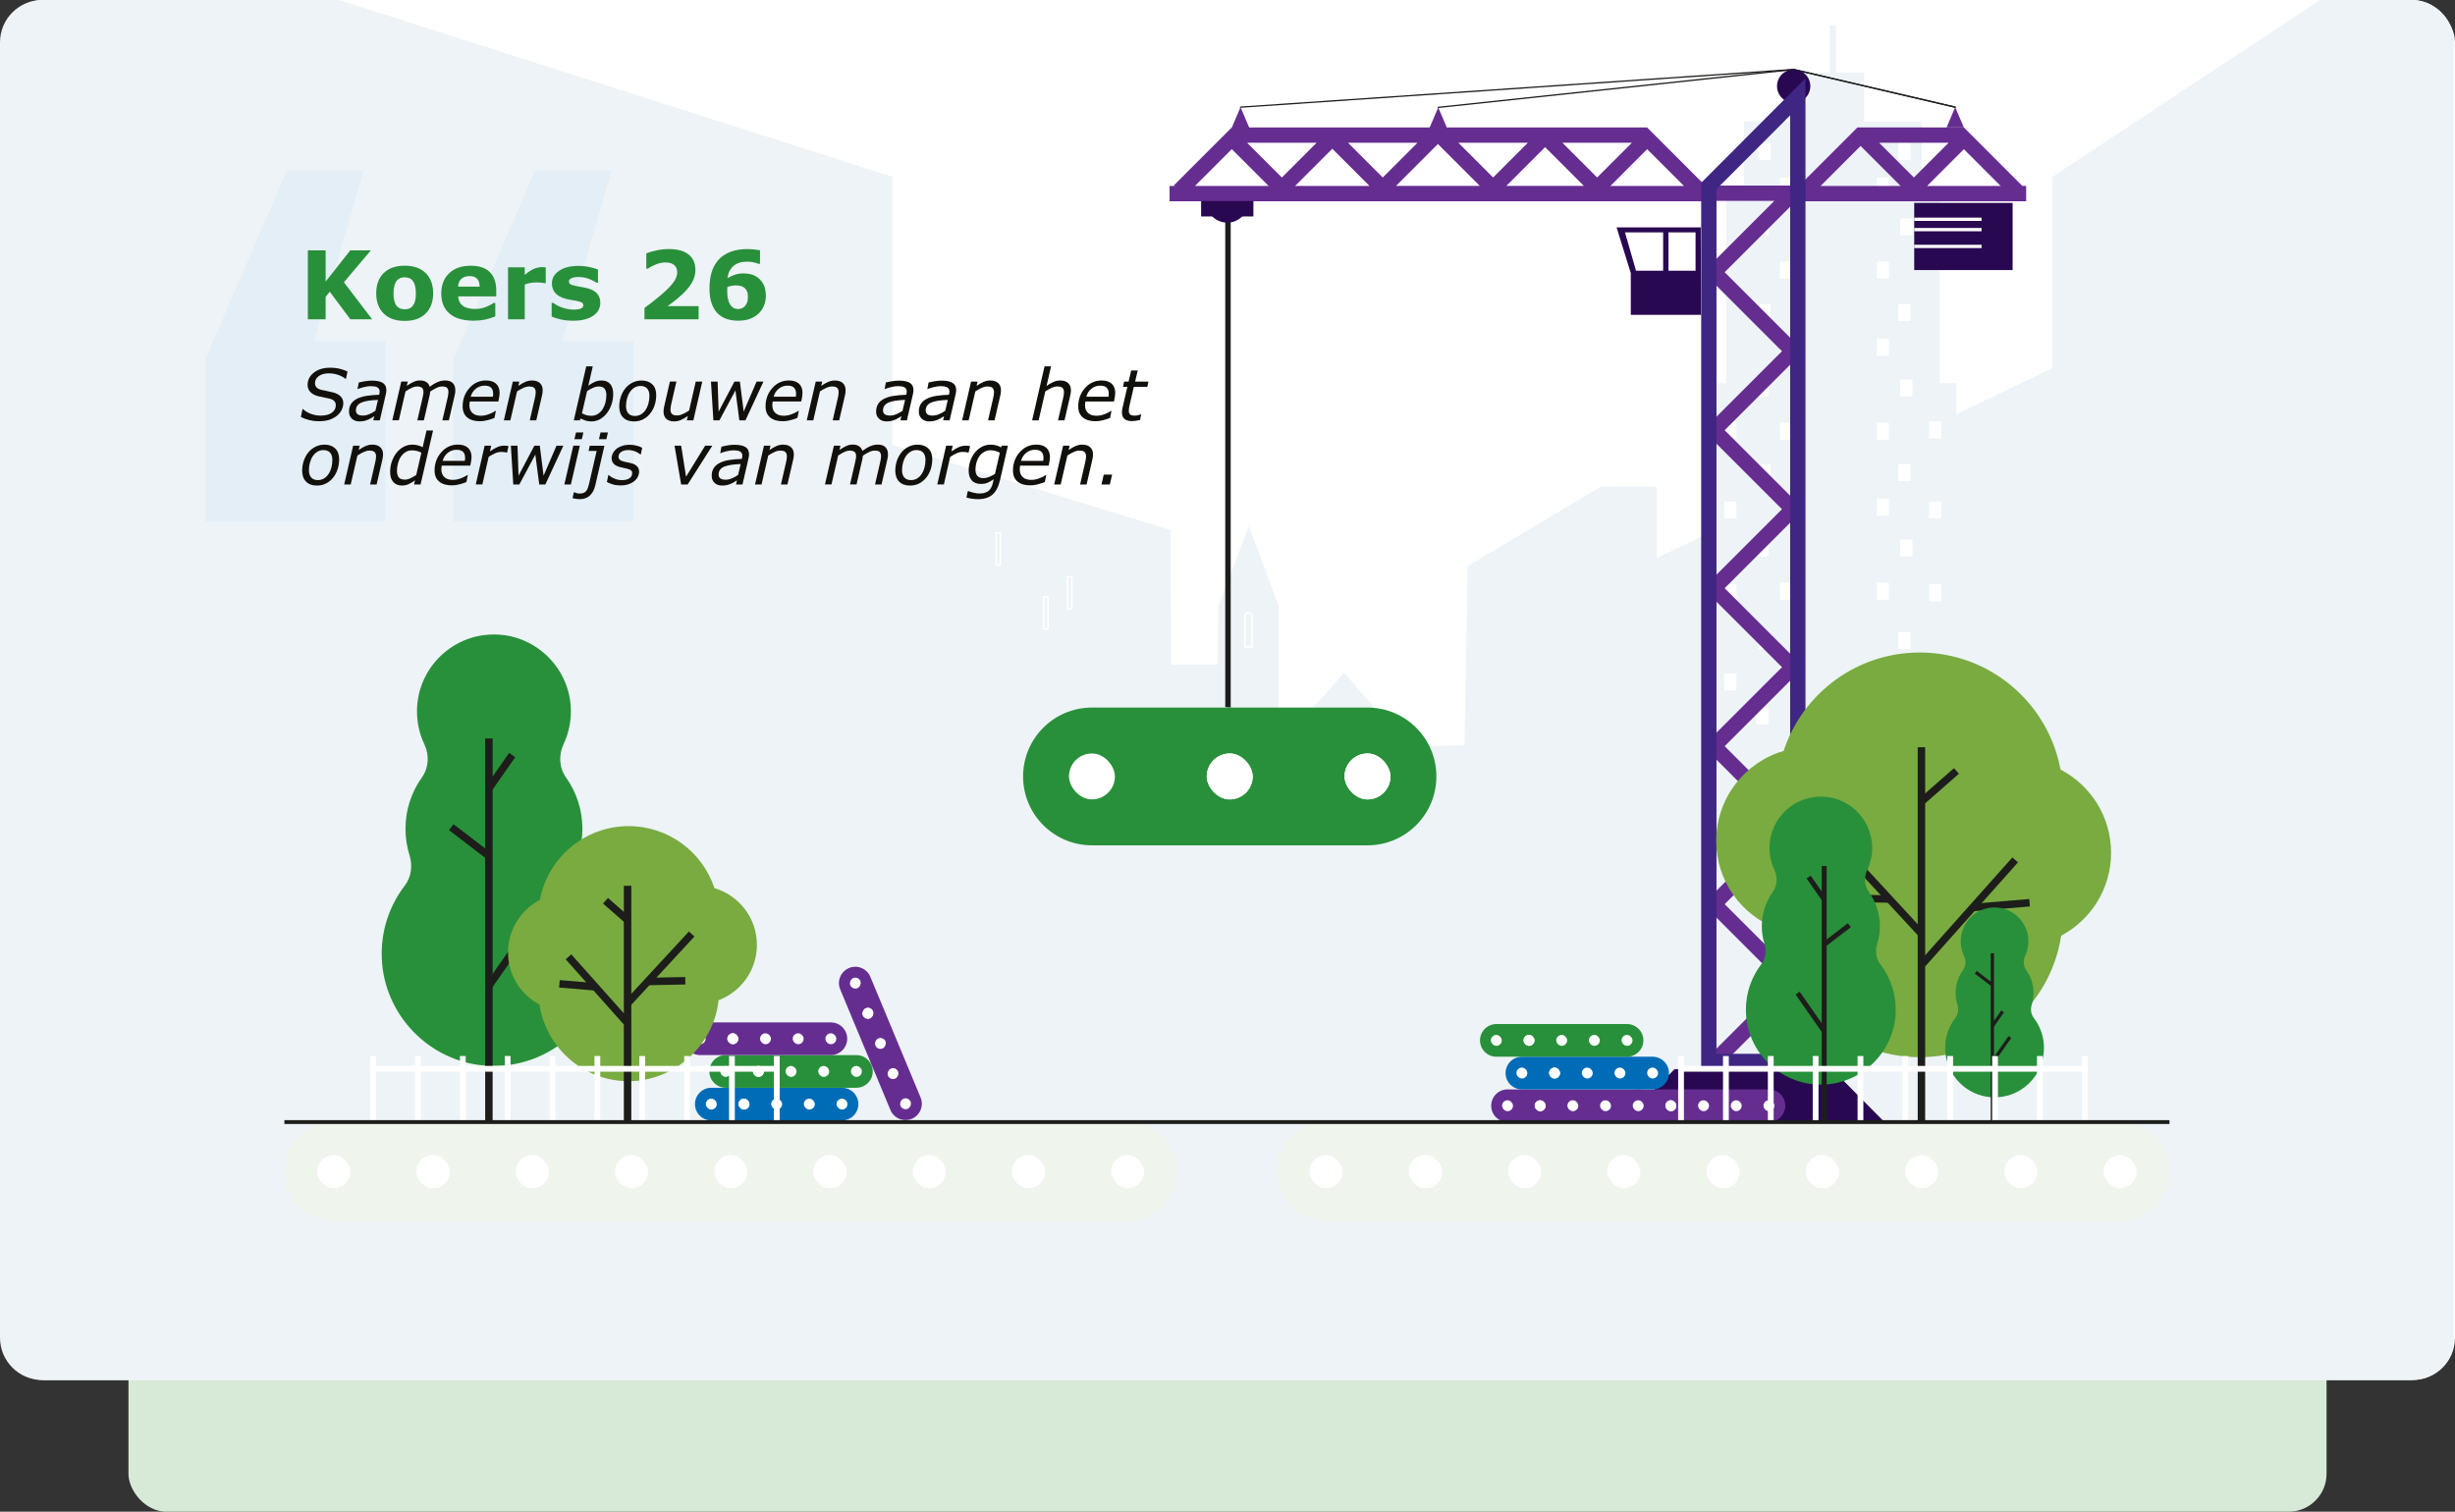 <svg xmlns="http://www.w3.org/2000/svg" viewBox="0 0 1160 714.42"><rect x="0" y="0" width="1160" height="714.42" fill="#333333" stroke="none"/><defs><style>.cls-1,.cls-2,.cls-3,.cls-4{mix-blend-mode:multiply;}.cls-1,.cls-2,.cls-3,.cls-4,.cls-5,.cls-6,.cls-7,.cls-8,.cls-9,.cls-10,.cls-11,.cls-12,.cls-13,.cls-14,.cls-15{stroke-width:0px;}.cls-1,.cls-12{fill:#662d91;}.cls-2{fill:#006cb7;}.cls-3{fill:#eff5ed;}.cls-4,.cls-6{fill:#28903a;}.cls-16{stroke-width:1.83px;}.cls-16,.cls-17,.cls-18,.cls-19,.cls-20,.cls-21{fill:none;stroke-miterlimit:10;}.cls-16,.cls-18,.cls-19,.cls-20{stroke:#1d1d1b;}.cls-17{stroke-width:.75px;}.cls-17,.cls-21{stroke:#fff;}.cls-22{isolation:isolate;}.cls-18{stroke-width:3.52px;}.cls-19{stroke-width:2.35px;}.cls-20{stroke-width:1.55px;}.cls-5{fill:#79ab40;}.cls-7{fill:#290852;}.cls-8{fill:#3f2683;}.cls-9{fill:#1d1d1b;}.cls-10{fill:#12100b;}.cls-11{fill:#d7e9d7;}.cls-13{fill:#fff;}.cls-14{fill:#e3eef6;}.cls-15{fill:#edf3f7;}.cls-21{stroke-width:2.73px;}</style></defs><g class="cls-22"><g id="Layer_2"><g id="Case_study"><rect class="cls-11" x="60.7" y="130.2" width="1038.61" height="584.22" rx="17.91" ry="17.91"></rect><rect class="cls-13" x=".55" width="1159.45" height="652.19" rx="20" ry="20"></rect><path class="cls-15" d="m20,0h140.2l261.4,83.54v126.74l131.4,40.15.38,63.62h21.96l.38-27.64,14.39-37.87,14.01,37.87v66.27l31.05-34.84,29.54,34.84,27.27-.38,1.51-84.82,62.86-37.49h26.51v33.7l186.92-89.71v-90.43L1096.19,0h43.27c11.05,0,20,8.95,20,20v612.19c0,11.05-8.95,20-20,20H20c-11.05,0-20-8.95-20-20V20C0,8.95,8.95,0,20,0Z"></path><path class="cls-17" d="m589.93,289.55h0c.94,0,1.7.76,1.7,1.7v14.45h-3.41v-14.45c0-.94.76-1.7,1.7-1.7Z"></path><rect class="cls-17" x="504.41" y="272.51" width="2.02" height="15.15"></rect><rect class="cls-17" x="493.17" y="282.1" width="2.02" height="15.15"></rect><rect class="cls-17" x="470.71" y="251.81" width="2.02" height="15.15"></rect><polygon class="cls-15" points="924.33 386.11 924.33 181.13 916.51 181.13 916.51 94.79 908.08 94.79 908.08 57.41 880.86 57.41 880.86 34.29 867.51 34.29 867.51 12 864.59 12 864.59 34.29 851.24 34.29 851.24 57.41 824.01 57.41 824.01 94.79 815.59 94.79 815.59 181.13 807.76 181.13 807.76 352.05 734.56 352.05 734.56 459.57 807.76 459.57 815.59 459.57 824.01 459.57 851.24 459.57 880.86 459.57 908.08 459.57 916.51 459.57 920.86 459.57 924.33 459.57 970.87 459.57 970.87 386.11 924.33 386.11"></polygon><rect class="cls-13" x="830.82" y="67.55" width="5.78" height="8.05"></rect><rect class="cls-13" x="841.01" y="83.9" width="5.78" height="8.05"></rect><rect class="cls-13" x="829.9" y="103.21" width="5.78" height="8.05"></rect><rect class="cls-13" x="841.01" y="123.58" width="5.78" height="8.05"></rect><rect class="cls-13" x="830.82" y="143.69" width="5.78" height="8.05"></rect><rect class="cls-13" x="841.01" y="160.04" width="5.78" height="8.05"></rect><rect class="cls-13" x="829.9" y="179.35" width="5.78" height="8.05"></rect><rect class="cls-13" x="841.01" y="199.72" width="5.78" height="8.05"></rect><rect class="cls-13" x="830.82" y="219.29" width="5.78" height="8.05"></rect><rect class="cls-13" x="841.01" y="235.65" width="5.78" height="8.05"></rect><rect class="cls-13" x="829.9" y="254.95" width="5.78" height="8.05"></rect><rect class="cls-13" x="841.01" y="275.33" width="5.78" height="8.05"></rect><rect class="cls-13" x="830.82" y="298.65" width="5.78" height="8.05"></rect><rect class="cls-13" x="841.01" y="315.01" width="5.78" height="8.05"></rect><rect class="cls-13" x="829.9" y="334.31" width="5.78" height="8.05"></rect><rect class="cls-13" x="841.01" y="354.69" width="5.78" height="8.05"></rect><rect class="cls-13" x="814.73" y="199.19" width="5.78" height="8.05"></rect><rect class="cls-13" x="814.73" y="236.99" width="5.78" height="8.05"></rect><rect class="cls-13" x="814.73" y="276.14" width="5.78" height="8.05"></rect><rect class="cls-13" x="814.73" y="318.25" width="5.78" height="8.05"></rect><rect class="cls-13" x="896.92" y="67.55" width="5.78" height="8.05" transform="translate(1799.63 143.15) rotate(-180)"></rect><rect class="cls-13" x="886.74" y="83.9" width="5.78" height="8.05" transform="translate(1779.26 175.86) rotate(-180)"></rect><rect class="cls-13" x="897.85" y="103.21" width="5.78" height="8.05" transform="translate(1801.47 214.46) rotate(-180)"></rect><rect class="cls-13" x="886.74" y="123.58" width="5.78" height="8.05" transform="translate(1779.26 255.21) rotate(-180)"></rect><rect class="cls-13" x="896.92" y="143.69" width="5.78" height="8.05" transform="translate(1799.63 295.43) rotate(-180)"></rect><rect class="cls-13" x="886.74" y="160.04" width="5.78" height="8.05" transform="translate(1779.26 328.14) rotate(-180)"></rect><rect class="cls-13" x="897.85" y="179.35" width="5.78" height="8.05" transform="translate(1801.47 366.75) rotate(-180)"></rect><rect class="cls-13" x="886.74" y="199.72" width="5.78" height="8.05" transform="translate(1779.26 407.5) rotate(-180)"></rect><rect class="cls-13" x="896.92" y="219.29" width="5.78" height="8.05" transform="translate(1799.63 446.64) rotate(-180)"></rect><rect class="cls-13" x="886.74" y="235.65" width="5.78" height="8.05" transform="translate(1779.26 479.35) rotate(-180)"></rect><rect class="cls-13" x="897.85" y="254.95" width="5.78" height="8.05" transform="translate(1801.47 517.96) rotate(-180)"></rect><rect class="cls-13" x="886.74" y="275.33" width="5.78" height="8.05" transform="translate(1779.26 558.71) rotate(-180)"></rect><rect class="cls-13" x="896.92" y="298.65" width="5.78" height="8.05" transform="translate(1799.63 605.36) rotate(-180)"></rect><rect class="cls-13" x="886.74" y="315.01" width="5.78" height="8.05" transform="translate(1779.26 638.07) rotate(-180)"></rect><rect class="cls-13" x="897.85" y="334.31" width="5.78" height="8.05" transform="translate(1801.47 676.67) rotate(-180)"></rect><rect class="cls-13" x="886.74" y="354.69" width="5.78" height="8.05" transform="translate(1779.26 717.42) rotate(-180)"></rect><rect class="cls-13" x="911.52" y="199.19" width="5.78" height="8.05"></rect><rect class="cls-13" x="911.52" y="236.99" width="5.78" height="8.05"></rect><rect class="cls-13" x="911.52" y="276.14" width="5.78" height="8.05"></rect><rect class="cls-13" x="911.52" y="318.25" width="5.78" height="8.05"></rect><path class="cls-3" d="m345.29,530.28h46.89s93.77,0,93.77,0h46.89c12.95,0,23.45,10.5,23.45,23.45,0,12.95-10.5,23.45-23.45,23.45h-46.89s-93.77,0-93.77,0h-46.89c-12.95,0-23.45-10.5-23.45-23.45,0-12.95,10.5-23.45,23.45-23.45Z"></path><rect class="cls-13" x="525.02" y="545.91" width="15.63" height="15.63" rx="7.82" ry="7.82" transform="translate(1065.68 1107.45) rotate(-180)"></rect><rect class="cls-13" x="431.25" y="545.91" width="15.63" height="15.63" rx="7.82" ry="7.82" transform="translate(878.13 1107.45) rotate(-180)"></rect><rect class="cls-13" x="478.14" y="545.91" width="15.63" height="15.63" rx="7.82" ry="7.82" transform="translate(971.9 1107.45) rotate(180)"></rect><rect class="cls-13" x="384.36" y="545.91" width="15.63" height="15.63" rx="7.82" ry="7.82" transform="translate(784.35 1107.45) rotate(-180)"></rect><rect class="cls-13" x="384.36" y="545.91" width="15.63" height="15.63" rx="7.82" ry="7.82" transform="translate(784.35 1107.45) rotate(-180)"></rect><rect class="cls-13" x="337.47" y="545.91" width="15.63" height="15.63" rx="7.82" ry="7.82" transform="translate(690.57 1107.45) rotate(-180)"></rect><path class="cls-3" d="m157.73,530.28h46.89s93.77,0,93.77,0h46.89c12.95,0,23.45,10.5,23.45,23.45,0,12.95-10.5,23.45-23.45,23.45h-46.89s-93.77,0-93.77,0h-46.89c-12.95,0-23.45-10.5-23.45-23.45,0-12.95,10.5-23.45,23.45-23.45Z"></path><rect class="cls-13" x="337.47" y="545.91" width="15.63" height="15.63" rx="7.82" ry="7.82" transform="translate(690.57 1107.45) rotate(-180)"></rect><rect class="cls-13" x="243.69" y="545.91" width="15.63" height="15.63" rx="7.82" ry="7.82" transform="translate(503.02 1107.45) rotate(180)"></rect><rect class="cls-13" x="290.58" y="545.91" width="15.63" height="15.63" rx="7.82" ry="7.82" transform="translate(596.8 1107.45) rotate(-180)"></rect><rect class="cls-13" x="196.81" y="545.91" width="15.63" height="15.63" rx="7.82" ry="7.82" transform="translate(409.24 1107.45) rotate(180)"></rect><rect class="cls-13" x="196.81" y="545.91" width="15.63" height="15.63" rx="7.82" ry="7.82" transform="translate(409.24 1107.45) rotate(180)"></rect><rect class="cls-13" x="149.92" y="545.91" width="15.63" height="15.63" rx="7.82" ry="7.82" transform="translate(315.47 1107.45) rotate(180)"></rect><path class="cls-3" d="m814.17,530.28h46.89s93.77,0,93.77,0h46.89c12.95,0,23.45,10.5,23.45,23.45s-10.5,23.45-23.45,23.45h-46.89s-93.77,0-93.77,0h-46.89c-12.95,0-23.45-10.5-23.45-23.45,0-12.95,10.5-23.45,23.45-23.45Z"></path><rect class="cls-13" x="993.91" y="545.91" width="15.63" height="15.63" rx="7.82" ry="7.82" transform="translate(2003.45 1107.45) rotate(180)"></rect><rect class="cls-13" x="900.13" y="545.91" width="15.63" height="15.63" rx="7.82" ry="7.82" transform="translate(1815.89 1107.45) rotate(180)"></rect><rect class="cls-13" x="947.02" y="545.91" width="15.63" height="15.63" rx="7.82" ry="7.82" transform="translate(1909.67 1107.45) rotate(-180)"></rect><rect class="cls-13" x="853.24" y="545.91" width="15.63" height="15.63" rx="7.82" ry="7.82" transform="translate(1722.12 1107.45) rotate(-180)"></rect><rect class="cls-13" x="853.24" y="545.91" width="15.63" height="15.63" rx="7.82" ry="7.82" transform="translate(1722.12 1107.45) rotate(-180)"></rect><rect class="cls-13" x="806.35" y="545.91" width="15.63" height="15.63" rx="7.82" ry="7.82" transform="translate(1628.34 1107.45) rotate(180)"></rect><path class="cls-3" d="m626.62,530.28h46.89s93.77,0,93.77,0h46.89c12.95,0,23.45,10.5,23.45,23.45s-10.5,23.45-23.45,23.45h-46.89s-93.77,0-93.77,0h-46.89c-12.95,0-23.45-10.5-23.45-23.45,0-12.95,10.5-23.45,23.45-23.45Z"></path><rect class="cls-13" x="806.35" y="545.91" width="15.63" height="15.63" rx="7.82" ry="7.82" transform="translate(1628.34 1107.45) rotate(-180)"></rect><rect class="cls-13" x="712.58" y="545.91" width="15.63" height="15.63" rx="7.82" ry="7.82" transform="translate(1440.79 1107.45) rotate(180)"></rect><rect class="cls-13" x="759.47" y="545.91" width="15.63" height="15.63" rx="7.82" ry="7.82" transform="translate(1534.56 1107.45) rotate(180)"></rect><rect class="cls-13" x="665.69" y="545.91" width="15.63" height="15.63" rx="7.82" ry="7.82" transform="translate(1347.01 1107.45) rotate(180)"></rect><rect class="cls-13" x="665.69" y="545.91" width="15.63" height="15.63" rx="7.82" ry="7.82" transform="translate(1347.01 1107.45) rotate(180)"></rect><rect class="cls-13" x="618.8" y="545.91" width="15.63" height="15.63" rx="7.82" ry="7.82" transform="translate(1253.23 1107.45) rotate(-180)"></rect><path class="cls-14" d="m299.31,161.24v85.12h-85.12v-76.29l38.55-89.14h36.14l-23.29,80.31h33.73Zm-117.25,0v85.12h-85.12v-76.29l38.55-89.14h36.14l-23.29,80.31h33.73Z"></path><path class="cls-10" d="m150.9,199.09c-1.59,0-3.09-.17-4.53-.5-1.43-.33-2.84-.84-4.21-1.53l.79-3.72h.23c1.05,1,2.34,1.76,3.86,2.29,1.53.53,3,.79,4.42.79,2.33,0,4.11-.46,5.35-1.39,1.24-.92,1.86-2.1,1.86-3.53,0-.75-.22-1.38-.66-1.89-.44-.5-1.09-.87-1.94-1.12-.71-.2-1.56-.38-2.53-.57-.98-.18-1.91-.37-2.8-.58-1.72-.38-3.05-1.04-3.99-1.97-.94-.93-1.41-2.08-1.41-3.46,0-2.33.99-4.27,2.96-5.81,1.97-1.55,4.52-2.32,7.65-2.32,1.71,0,3.26.18,4.65.53,1.39.35,2.59.77,3.6,1.25l-.74,3.49h-.23c-.78-.71-1.88-1.32-3.32-1.84-1.44-.51-2.95-.77-4.54-.77-1.99,0-3.58.44-4.76,1.31-1.19.88-1.78,1.98-1.78,3.33,0,.72.21,1.36.64,1.9.43.55,1.19.96,2.28,1.23.7.16,1.63.36,2.79.6,1.16.24,2.13.46,2.92.66,1.55.43,2.73,1.06,3.53,1.9s1.21,1.9,1.21,3.18c0,1.07-.26,2.14-.79,3.2s-1.26,1.97-2.2,2.72c-1.01.81-2.18,1.44-3.53,1.9-1.35.46-2.94.69-4.78.69Z"></path><path class="cls-10" d="m176.82,196.69c-.29.17-.7.42-1.21.75-.51.32-1.02.6-1.55.83-.56.25-1.18.46-1.87.63-.69.17-1.48.25-2.38.25-1.45,0-2.64-.42-3.54-1.27-.91-.85-1.36-1.95-1.36-3.32,0-1.45.32-2.68.96-3.68s1.59-1.82,2.85-2.45c1.24-.62,2.73-1.07,4.47-1.35,1.74-.28,3.73-.45,5.96-.52.07-.31.13-.57.17-.79.05-.22.07-.46.07-.7,0-.53-.1-.95-.31-1.28-.21-.33-.5-.59-.89-.79-.38-.2-.83-.33-1.34-.4-.51-.07-1.07-.11-1.68-.11-.93,0-1.99.15-3.18.45-1.19.3-2.16.6-2.91.89h-.16l.61-3.08c.62-.16,1.54-.35,2.74-.56,1.2-.21,2.36-.31,3.46-.31,2.27,0,3.98.36,5.12,1.07s1.71,1.84,1.71,3.38c0,.29-.02.61-.07.94-.05.33-.11.65-.17.94l-2.86,12.43h-3.06l.44-1.95Zm1.79-7.71c-1.68.07-3.18.19-4.49.39s-2.39.47-3.24.83c-.89.36-1.56.85-2.02,1.47-.46.62-.69,1.39-.69,2.3,0,.79.27,1.39.8,1.8.54.42,1.37.62,2.49.62.99,0,2.01-.22,3.04-.66,1.03-.44,2-.98,2.89-1.6l1.21-5.15Z"></path><path class="cls-10" d="m215.15,184.38c0,.36-.02.74-.07,1.15-.05.4-.12.81-.22,1.23l-2.76,11.89h-3.07l2.41-10.43c.13-.58.24-1.12.32-1.61s.12-.95.12-1.38c0-.83-.21-1.47-.62-1.92-.42-.45-1.21-.67-2.38-.67-.86,0-1.78.24-2.74.72-.96.48-1.92,1.04-2.87,1.69-.02.27-.06.58-.11.93-.05.35-.11.66-.17.93l-2.7,11.73h-3.08l2.4-10.43c.14-.68.26-1.23.34-1.67.09-.43.13-.87.13-1.32,0-.99-.27-1.67-.82-2.04-.55-.37-1.29-.55-2.22-.55-.66,0-1.39.17-2.2.5-.81.33-1.89.95-3.23,1.83l-3.16,13.67h-3.08l4.23-18.32h3.08l-.47,2.03c1.15-.8,2.21-1.42,3.19-1.87s2.01-.67,3.09-.67c1.24,0,2.24.26,3.01.79.77.53,1.28,1.25,1.53,2.18,1.44-1.05,2.74-1.81,3.88-2.27s2.28-.7,3.39-.7c1.61,0,2.81.4,3.62,1.2.81.8,1.21,1.92,1.21,3.36Z"></path><path class="cls-10" d="m226.72,199.07c-2.53,0-4.52-.6-5.96-1.79-1.44-1.19-2.16-2.94-2.16-5.23,0-3.36,1.06-6.24,3.18-8.64,2.12-2.4,4.74-3.6,7.87-3.6,2.08,0,3.66.52,4.77,1.55,1.1,1.03,1.65,2.49,1.65,4.35,0,.33-.05.85-.14,1.56s-.24,1.54-.45,2.48h-13.5c-.07.32-.11.63-.14.93s-.04.59-.04.85c0,1.54.47,2.75,1.41,3.63.94.88,2.27,1.32,4,1.32,1.2,0,2.44-.23,3.71-.71,1.27-.47,2.34-1,3.21-1.59h.18l-.67,3.33c-.55.2-1.04.38-1.47.54s-.99.33-1.67.49-1.28.29-1.8.38c-.52.09-1.18.13-1.97.13Zm6.16-11.58c.05-.32.09-.58.11-.8.02-.22.03-.46.03-.72,0-1.17-.32-2.08-.96-2.74-.64-.66-1.66-.98-3.08-.98-1.55,0-2.93.48-4.13,1.44-1.2.96-2.02,2.23-2.44,3.8h10.46Z"></path><path class="cls-10" d="m256.41,184.51c0,.26-.02.62-.07,1.07-.05.45-.12.84-.2,1.18l-2.75,11.89h-3.07l2.4-10.43c.13-.58.23-1.08.3-1.52s.11-.86.11-1.29c0-.92-.23-1.61-.68-2.07s-1.27-.7-2.46-.7c-.83,0-1.75.23-2.75.69-1,.46-1.98,1.01-2.93,1.65l-3.16,13.67h-3.08l4.23-18.32h3.08l-.47,2.03c1.17-.82,2.27-1.45,3.29-1.88,1.02-.44,2.07-.66,3.16-.66,1.6,0,2.84.4,3.73,1.21.89.8,1.34,1.97,1.34,3.49Z"></path><path class="cls-10" d="m289.74,186.12c0,1.78-.28,3.48-.84,5.1-.56,1.62-1.3,3-2.23,4.15-.97,1.2-2.06,2.14-3.27,2.8s-2.53.99-3.99.99c-.97,0-1.88-.13-2.73-.39s-1.61-.6-2.27-1.02l-.41.9h-2.88l5.88-25.52h3.08l-2.1,9.12c1.02-.71,2.01-1.29,2.99-1.75.97-.45,2.06-.68,3.25-.68,1.78,0,3.15.55,4.1,1.66.95,1.1,1.42,2.65,1.42,4.64Zm-5.07,7.36c.61-.95,1.07-2,1.38-3.13.31-1.14.46-2.35.46-3.64s-.28-2.3-.85-3.01c-.57-.71-1.48-1.06-2.72-1.06-.91,0-1.85.22-2.82.67-.97.45-1.88.96-2.72,1.53l-2.42,10.48c.7.37,1.38.66,2.04.87.66.21,1.45.31,2.37.31,1.14,0,2.16-.28,3.05-.84.9-.56,1.64-1.29,2.23-2.18Z"></path><path class="cls-10" d="m310.06,186.81c0,1.64-.25,3.21-.75,4.72-.5,1.51-1.21,2.82-2.13,3.94-.95,1.16-2.05,2.06-3.3,2.71s-2.7.98-4.36.98c-2.18,0-3.87-.62-5.09-1.86-1.22-1.24-1.83-2.96-1.83-5.14,0-1.64.25-3.2.75-4.69.5-1.49,1.22-2.81,2.16-3.97.91-1.12,2.02-2.01,3.34-2.67,1.32-.67,2.76-1,4.32-1,2.11,0,3.79.6,5.04,1.8,1.25,1.2,1.87,2.93,1.87,5.18Zm-5.02,6.92c.59-.88,1.04-1.89,1.35-3.03.31-1.15.47-2.36.47-3.64,0-1.53-.37-2.69-1.1-3.48-.73-.79-1.77-1.18-3.1-1.18-1.06,0-2.01.25-2.85.76-.84.51-1.57,1.21-2.18,2.09-.59.86-1.04,1.88-1.36,3.03-.32,1.16-.48,2.36-.48,3.61,0,1.51.37,2.67,1.1,3.48.73.81,1.77,1.21,3.12,1.21,1.05,0,2-.25,2.85-.75.85-.5,1.58-1.2,2.18-2.1Z"></path><path class="cls-10" d="m331.83,180.33l-4.21,18.32h-3.08l.47-2.03c-1.17.79-2.26,1.42-3.27,1.86s-2.08.67-3.2.67c-1.57,0-2.8-.4-3.69-1.19-.88-.79-1.33-1.95-1.33-3.47,0-.37.02-.73.07-1.08s.12-.75.21-1.2l2.73-11.89h3.08l-2.4,10.43c-.1.43-.19.91-.28,1.46s-.13.98-.13,1.3c0,.94.24,1.65.71,2.12.47.47,1.28.71,2.43.71.81,0,1.73-.23,2.77-.71,1.04-.47,2-1.01,2.89-1.61l3.14-13.69h3.08Z"></path><path class="cls-10" d="m360.74,180.33l-8.51,18.32h-2.89l-1.84-14.15-7.56,14.15h-2.86l-1.15-18.32h3.15l.48,14.17,7.47-14.17h2.57l1.79,14.17,6.1-14.17h3.24Z"></path><path class="cls-10" d="m369.85,199.07c-2.53,0-4.52-.6-5.96-1.79-1.44-1.19-2.16-2.94-2.16-5.23,0-3.36,1.06-6.24,3.18-8.64,2.12-2.4,4.74-3.6,7.87-3.6,2.08,0,3.66.52,4.77,1.55,1.1,1.03,1.65,2.49,1.65,4.35,0,.33-.05.85-.14,1.56s-.24,1.54-.45,2.48h-13.5c-.07.32-.11.63-.14.93s-.04.59-.04.85c0,1.54.47,2.75,1.41,3.63.94.88,2.27,1.32,4,1.32,1.2,0,2.44-.23,3.71-.71,1.27-.47,2.34-1,3.21-1.59h.18l-.67,3.33c-.55.2-1.04.38-1.47.54s-.99.33-1.67.49-1.28.29-1.8.38c-.52.09-1.18.13-1.97.13Zm6.16-11.58c.05-.32.09-.58.11-.8.02-.22.03-.46.03-.72,0-1.17-.32-2.08-.96-2.74-.64-.66-1.66-.98-3.08-.98-1.55,0-2.93.48-4.13,1.44-1.2.96-2.02,2.23-2.44,3.8h10.46Z"></path><path class="cls-10" d="m399.54,184.51c0,.26-.02.62-.07,1.07-.05.45-.12.84-.2,1.18l-2.75,11.89h-3.07l2.4-10.43c.13-.58.23-1.08.3-1.52s.11-.86.11-1.29c0-.92-.23-1.61-.68-2.07s-1.27-.7-2.46-.7c-.83,0-1.75.23-2.75.69-1,.46-1.98,1.01-2.93,1.65l-3.16,13.67h-3.08l4.23-18.32h3.08l-.47,2.03c1.17-.82,2.27-1.45,3.29-1.88,1.02-.44,2.07-.66,3.16-.66,1.6,0,2.84.4,3.73,1.21.89.8,1.34,1.97,1.34,3.49Z"></path><path class="cls-10" d="m425.88,196.69c-.29.17-.7.42-1.21.75-.51.32-1.02.6-1.55.83-.56.25-1.18.46-1.87.63-.69.17-1.48.25-2.38.25-1.45,0-2.64-.42-3.54-1.27-.91-.85-1.36-1.95-1.36-3.32,0-1.45.32-2.68.96-3.68s1.59-1.82,2.85-2.45c1.24-.62,2.73-1.07,4.47-1.35,1.74-.28,3.73-.45,5.96-.52.07-.31.13-.57.17-.79.05-.22.07-.46.07-.7,0-.53-.1-.95-.31-1.28-.21-.33-.5-.59-.89-.79-.38-.2-.83-.33-1.34-.4-.51-.07-1.07-.11-1.68-.11-.93,0-1.99.15-3.18.45-1.19.3-2.16.6-2.91.89h-.16l.61-3.08c.62-.16,1.54-.35,2.74-.56,1.2-.21,2.36-.31,3.46-.31,2.27,0,3.98.36,5.12,1.07s1.71,1.84,1.71,3.38c0,.29-.02.61-.07.94-.05.33-.11.65-.17.94l-2.86,12.43h-3.06l.44-1.95Zm1.79-7.71c-1.68.07-3.18.19-4.49.39s-2.39.47-3.24.83c-.89.36-1.56.85-2.02,1.47-.46.62-.69,1.39-.69,2.3,0,.79.27,1.39.8,1.8.54.42,1.37.62,2.49.62.99,0,2.01-.22,3.04-.66,1.03-.44,2-.98,2.89-1.6l1.21-5.15Z"></path><path class="cls-10" d="m446.06,196.69c-.29.17-.7.42-1.21.75-.51.32-1.02.6-1.55.83-.56.25-1.18.46-1.87.63-.69.17-1.48.25-2.38.25-1.45,0-2.64-.42-3.54-1.27-.91-.85-1.36-1.95-1.36-3.32,0-1.45.32-2.68.96-3.68s1.59-1.82,2.85-2.45c1.24-.62,2.73-1.07,4.47-1.35,1.74-.28,3.73-.45,5.96-.52.07-.31.13-.57.17-.79.05-.22.07-.46.07-.7,0-.53-.1-.95-.31-1.28-.21-.33-.5-.59-.89-.79-.38-.2-.83-.33-1.34-.4-.51-.07-1.07-.11-1.68-.11-.93,0-1.99.15-3.18.45-1.19.3-2.16.6-2.91.89h-.16l.61-3.08c.62-.16,1.54-.35,2.74-.56,1.2-.21,2.36-.31,3.46-.31,2.27,0,3.98.36,5.12,1.07s1.71,1.84,1.71,3.38c0,.29-.02.61-.07.94-.05.33-.11.65-.17.94l-2.86,12.43h-3.06l.44-1.95Zm1.79-7.71c-1.68.07-3.18.19-4.49.39s-2.39.47-3.24.83c-.89.36-1.56.85-2.02,1.47-.46.62-.69,1.39-.69,2.3,0,.79.27,1.39.8,1.8.54.42,1.37.62,2.49.62.99,0,2.01-.22,3.04-.66,1.03-.44,2-.98,2.89-1.6l1.21-5.15Z"></path><path class="cls-10" d="m472.95,184.51c0,.26-.02.62-.07,1.07-.05.45-.12.84-.2,1.18l-2.75,11.89h-3.07l2.4-10.43c.13-.58.23-1.08.3-1.52s.11-.86.11-1.29c0-.92-.23-1.61-.68-2.07s-1.27-.7-2.46-.7c-.83,0-1.75.23-2.75.69-1,.46-1.98,1.01-2.93,1.65l-3.16,13.67h-3.08l4.23-18.32h3.08l-.47,2.03c1.17-.82,2.27-1.45,3.29-1.88,1.02-.44,2.07-.66,3.16-.66,1.6,0,2.84.4,3.73,1.21.89.8,1.34,1.97,1.34,3.49Z"></path><path class="cls-10" d="m506.02,184.51c0,.26-.02.62-.07,1.07-.05.45-.12.84-.21,1.18l-2.75,11.89h-3.07l2.4-10.43c.13-.58.23-1.08.3-1.52.07-.43.11-.86.11-1.29,0-.92-.23-1.61-.68-2.07s-1.27-.7-2.46-.7c-.83,0-1.75.23-2.75.69s-1.98,1.01-2.93,1.65l-3.15,13.67h-3.08l5.88-25.52h3.08l-2.13,9.24c1.17-.82,2.27-1.45,3.29-1.89,1.02-.44,2.08-.66,3.16-.66,1.6,0,2.84.4,3.73,1.21.89.8,1.34,1.97,1.34,3.49Z"></path><path class="cls-10" d="m517.59,199.07c-2.53,0-4.52-.6-5.96-1.79-1.44-1.19-2.16-2.94-2.16-5.23,0-3.36,1.06-6.24,3.18-8.64,2.12-2.4,4.74-3.6,7.87-3.6,2.08,0,3.66.52,4.77,1.55s1.66,2.49,1.66,4.35c0,.33-.05.85-.14,1.56s-.24,1.54-.45,2.48h-13.5c-.07.32-.11.63-.14.93s-.04.59-.04.85c0,1.54.47,2.75,1.41,3.63.94.88,2.27,1.32,4,1.32,1.2,0,2.44-.23,3.71-.71,1.27-.47,2.34-1,3.21-1.59h.18l-.67,3.33c-.55.2-1.04.38-1.47.54-.44.16-.99.33-1.67.49-.68.16-1.28.29-1.8.38-.52.09-1.18.13-1.97.13Zm6.16-11.58c.05-.32.09-.58.11-.8s.03-.46.03-.72c0-1.17-.32-2.08-.96-2.74-.64-.66-1.66-.98-3.08-.98-1.55,0-2.93.48-4.13,1.44-1.2.96-2.02,2.23-2.44,3.8h10.46Z"></path><path class="cls-10" d="m542.67,180.33l-.56,2.49h-6.37l-1.96,8.46c-.11.43-.21.92-.29,1.47-.09.55-.13.99-.13,1.32,0,.8.2,1.39.61,1.78s1.15.58,2.25.58c.45,0,.98-.08,1.6-.23s1.04-.27,1.25-.36h.16l-.57,2.64c-.61.15-1.27.28-1.96.38-.69.1-1.31.15-1.84.15-1.51,0-2.68-.33-3.5-.99-.83-.66-1.24-1.71-1.24-3.14,0-.35.03-.7.07-1.04s.12-.74.21-1.17l2.28-9.84h-2.08l.56-2.49h2.1l1.22-5.26h3.1l-1.23,5.26h6.34Z"></path><path class="cls-6" d="m175.86,150.89h-10.32l-9.73-13.03-1.95,2.41v10.62h-8.4v-32.56h8.4v14.75l11.63-14.75h9.73l-12.73,15.07,13.36,17.5Z"></path><path class="cls-6" d="m204.66,138.62c0,4.04-1.18,7.22-3.53,9.55s-5.66,3.49-9.92,3.49-7.56-1.16-9.92-3.49-3.53-5.51-3.53-9.55,1.18-7.26,3.55-9.58c2.37-2.32,5.67-3.48,9.9-3.48s7.6,1.17,9.94,3.5c2.34,2.33,3.51,5.52,3.51,9.56Zm-9.69,5.97c.51-.63.89-1.38,1.15-2.26.25-.88.38-2.1.38-3.66,0-1.44-.13-2.65-.39-3.63-.26-.98-.63-1.76-1.09-2.34-.47-.6-1.03-1.02-1.68-1.27-.66-.25-1.36-.37-2.12-.37s-1.43.1-2.02.31-1.16.61-1.69,1.22c-.48.57-.86,1.35-1.15,2.34-.28.99-.43,2.24-.43,3.74,0,1.34.12,2.5.37,3.49.25.98.61,1.77,1.09,2.37.47.57,1.02.98,1.67,1.25.65.26,1.39.39,2.22.39.71,0,1.4-.12,2.04-.36.65-.24,1.2-.64,1.65-1.21Z"></path><path class="cls-6" d="m234.49,140.07h-18.02c.12,1.92.85,3.4,2.2,4.42s3.33,1.53,5.96,1.53c1.66,0,3.27-.3,4.83-.9s2.79-1.24,3.7-1.92h.87v6.32c-1.78.71-3.46,1.23-5.03,1.55-1.57.32-3.32.48-5.23.48-4.93,0-8.7-1.11-11.33-3.32-2.62-2.22-3.94-5.37-3.94-9.47s1.24-7.26,3.73-9.63c2.49-2.37,5.89-3.55,10.22-3.55,3.99,0,7,1.01,9.01,3.03,2.01,2.02,3.02,4.92,3.02,8.71v2.75Zm-7.83-4.61c-.04-1.65-.45-2.89-1.22-3.72-.77-.83-1.98-1.25-3.61-1.25-1.52,0-2.76.39-3.74,1.18s-1.52,2.05-1.64,3.78h10.21Z"></path><path class="cls-6" d="m257.84,133.83h-.7c-.33-.12-.87-.2-1.61-.26-.74-.06-1.36-.09-1.85-.09-1.12,0-2.11.07-2.97.22-.86.15-1.78.39-2.77.74v16.45h-7.89v-24.56h7.89v3.61c1.73-1.49,3.24-2.47,4.52-2.96s2.46-.73,3.54-.73c.28,0,.59,0,.94.02.35.01.65.04.92.07v7.5Z"></path><path class="cls-6" d="m283.65,143.11c0,2.54-1.14,4.58-3.41,6.13s-5.39,2.33-9.34,2.33c-2.19,0-4.17-.2-5.95-.61-1.78-.41-3.21-.86-4.29-1.36v-6.47h.72c.39.28.85.58,1.37.91.52.33,1.25.68,2.2,1.06.82.33,1.74.62,2.78.86,1.03.24,2.14.36,3.32.36,1.54,0,2.69-.17,3.43-.51.74-.34,1.12-.85,1.12-1.52,0-.6-.22-1.03-.66-1.3s-1.27-.53-2.49-.78c-.58-.13-1.37-.27-2.37-.43s-1.91-.34-2.72-.56c-2.23-.58-3.89-1.49-4.96-2.72-1.08-1.23-1.62-2.77-1.62-4.6,0-2.36,1.12-4.33,3.36-5.89,2.24-1.57,5.3-2.35,9.17-2.35,1.84,0,3.6.19,5.28.56,1.68.37,3,.77,3.95,1.19v6.21h-.68c-1.17-.8-2.5-1.45-3.99-1.96-1.49-.5-3.01-.75-4.54-.75-1.27,0-2.34.17-3.2.52-.87.35-1.3.85-1.3,1.49,0,.58.2,1.03.59,1.33.39.31,1.32.61,2.78.92.8.16,1.67.32,2.59.47.93.15,1.85.35,2.79.58,2.07.54,3.6,1.39,4.59,2.55s1.49,2.61,1.49,4.34Z"></path><path class="cls-6" d="m330.08,150.89h-25.56v-5.38c1.95-1.41,3.91-2.92,5.87-4.5s3.53-2.96,4.71-4.11c1.76-1.71,3.02-3.19,3.76-4.46s1.12-2.52,1.12-3.76c0-1.49-.48-2.63-1.43-3.44-.96-.81-2.33-1.21-4.12-1.21-1.34,0-2.75.28-4.23.83s-2.85,1.26-4.12,2.12h-.7v-7.24c1.04-.45,2.56-.9,4.58-1.36,2.02-.45,4.04-.68,6.07-.68,4.08,0,7.19.86,9.34,2.57,2.14,1.71,3.21,4.14,3.21,7.27,0,2.06-.51,4.01-1.54,5.86-1.03,1.85-2.6,3.76-4.71,5.73-1.33,1.22-2.66,2.35-4,3.38-1.34,1.03-2.3,1.75-2.86,2.15h14.63v6.23Z"></path><path class="cls-6" d="m361.87,139.8c0,1.68-.31,3.25-.92,4.72-.61,1.47-1.47,2.71-2.58,3.72-1.18,1.08-2.55,1.9-4.1,2.47-1.55.57-3.37.85-5.46.85-1.95,0-3.74-.27-5.35-.8-1.61-.53-2.99-1.35-4.14-2.44-1.33-1.25-2.34-2.87-3.04-4.85-.7-1.98-1.05-4.35-1.05-7.11s.33-5.39.98-7.61c.66-2.22,1.73-4.18,3.21-5.88,1.43-1.63,3.28-2.9,5.57-3.8s5-1.36,8.15-1.36c1.06,0,2.23.07,3.5.22,1.27.15,2.09.26,2.47.33v6.41h-.83c-.39-.19-1.06-.41-2-.65s-2.01-.36-3.2-.36c-2.8,0-4.98.69-6.54,2.06-1.56,1.37-2.5,3.28-2.82,5.73,1.12-.67,2.31-1.21,3.55-1.63,1.25-.42,2.59-.62,4.03-.62,1.27,0,2.45.15,3.53.44,1.09.29,2.1.76,3.03,1.4,1.21.85,2.18,1.98,2.91,3.41s1.09,3.21,1.09,5.36Zm-9.95,4.92c.45-.5.81-1.08,1.08-1.76.27-.68.4-1.6.4-2.77,0-1.06-.15-1.94-.46-2.61-.31-.68-.73-1.22-1.27-1.63-.52-.41-1.14-.69-1.86-.84-.71-.15-1.45-.23-2.21-.23-.64,0-1.31.07-2.01.22s-1.34.33-1.92.55c0,.15,0,.39-.02.72-.01.33-.02.76-.02,1.27,0,1.79.18,3.27.54,4.43s.83,2.04,1.43,2.66c.41.45.89.78,1.44,1,.55.21,1.15.32,1.79.32.48,0,1.01-.11,1.6-.33.58-.22,1.08-.55,1.49-.98Z"></path><polygon class="cls-9" points="581.51 334.36 578.94 334.18 578.94 96.55 581.51 96.55 581.51 334.36"></polygon><path class="cls-6" d="m515.96,334.39h65.09s65.09,0,65.09,0c17.98,0,32.55,14.57,32.55,32.55,0,17.98-14.57,32.55-32.55,32.55h-65.09s-65.09,0-65.09,0c-17.98,0-32.55-14.57-32.55-32.55,0-17.98,14.57-32.55,32.55-32.55Z"></path><rect class="cls-13" x="635.29" y="356.09" width="21.7" height="21.7" rx="10.85" ry="10.85" transform="translate(1292.29 733.88) rotate(-180)"></rect><rect class="cls-13" x="635.29" y="356.09" width="21.7" height="21.7" rx="10.85" ry="10.85" transform="translate(1292.29 733.88) rotate(-180)"></rect><rect class="cls-13" x="570.2" y="356.09" width="21.7" height="21.7" rx="10.85" ry="10.85" transform="translate(1162.1 733.88) rotate(-180)"></rect><rect class="cls-13" x="570.2" y="356.09" width="21.7" height="21.7" rx="10.85" ry="10.85" transform="translate(1162.1 733.88) rotate(-180)"></rect><rect class="cls-13" x="505.11" y="356.09" width="21.7" height="21.7" rx="10.85" ry="10.85" transform="translate(1031.91 733.88) rotate(-180)"></rect><polygon class="cls-7" points="865.66 505.28 791.24 505.28 766.48 530.28 890.42 530.28 865.66 505.28"></polygon><path class="cls-12" d="m805.9,87.87l-27.65-27.65h-94.64l-4.03-9.46-4.04,9.46h-85.31l-4.08-9.58-4.08,9.58h-.04l-27.29,27.29.36.36h-2.47v7.25h255.1v-7.25h-1.81Zm-176.38-17.57l17.57,17.57h-35.14l17.57-17.57Zm-23.83,13.58l-16.42-16.42h32.84l-16.42,16.42Zm31.24-16.42h32.85l-16.42,16.42-16.42-16.42Zm42.49.6l19.8,19.8h-39.6l19.8-19.8Zm9.65-.6h32.85l-16.42,16.42-16.42-16.42Zm41,2.09l18.31,18.31h-36.63l18.31-18.31Zm8.16-2.09h32.85l-16.42,16.42-16.42-16.42Zm40.06,3.04l17.37,17.37h-34.73l17.37-17.37Zm-196.26-.03l17.4,17.4h-34.8l17.4-17.4Z"></path><path class="cls-9" d="m679.57,51.05c-.15,0-.28-.11-.3-.27-.02-.17.1-.31.27-.33l168-17.92h.05s76.33,17.82,76.33,17.82c.16.04.26.2.23.36-.04.16-.2.26-.36.23l-76.28-17.8-167.89,17.91s-.02,0-.03,0Z"></path><path class="cls-9" d="m923.84,50.95s-.05,0-.07,0l-76.28-17.8-261.33,17.8c-.16.01-.31-.11-.32-.28-.01-.17.11-.31.28-.32l261.42-17.81,76.37,17.82c.16.04.26.2.23.36-.03.14-.16.23-.29.23Z"></path><circle class="cls-7" cx="847.52" cy="40.71" r="7.87"></circle><path class="cls-7" d="m803.73,148.79l-.12-41.34h-39.78l6.73,21.63v19.71h33.17Zm-15.36-38.97h12.79v18.12h-12.79v-18.12Zm-20.55,0h18.02v18.12h-12.82l-5.2-18.12Z"></path><rect class="cls-7" x="567.53" y="95" width="24.71" height="7.29"></rect><path class="cls-7" d="m589.81,95.29c0,5.48-4.44,9.93-9.93,9.93s-9.93-4.44-9.93-9.93"></path><path class="cls-12" d="m955.57,87.87l-27.65-27.65h-50.27l-28.71,28.71,2.56,2.56v3.62h105.88v-7.25h-1.81Zm-57.52,0h-37.81l18.9-18.9,18.9,18.9Zm-10.16-20.4h32.84l-16.42,16.42-16.42-16.42Zm40.06,3.04l17.37,17.37h-34.74l17.37-17.37Z"></path><polygon class="cls-12" points="919.75 60.24 923.84 50.64 927.93 60.24 919.75 60.24"></polygon><rect class="cls-7" x="904.48" y="95.89" width="46.5" height="31.74"></rect><rect class="cls-13" x="904.48" y="102.85" width="31.83" height="1.55"></rect><rect class="cls-13" x="904.48" y="107.74" width="31.83" height="1.55"></rect><rect class="cls-13" x="904.48" y="115.68" width="31.83" height="1.55"></rect><polygon class="cls-12" points="812.35 504.52 807.22 499.4 841.99 464.63 807.22 429.86 807.22 424.74 841.99 389.97 807.22 355.2 807.22 350.08 841.99 315.31 807.22 280.54 807.22 275.41 841.99 240.65 807.22 205.88 807.22 200.75 841.99 165.98 807.22 131.22 807.22 126.09 838.37 94.95 809.78 94.95 809.78 87.7 847.12 87.7 849.68 93.88 814.91 128.65 849.68 163.42 849.68 168.55 814.91 203.32 849.68 238.08 849.68 243.21 814.91 277.98 849.68 312.75 849.68 317.87 814.91 352.64 849.68 387.41 849.68 392.53 814.91 427.3 849.68 462.07 849.68 467.19 812.35 504.52"></polygon><path class="cls-8" d="m845.85,54.52v443.51h-34.8V89.39l34.8-34.87m7.25-17.52l-49.29,49.39v418.89h49.29V37.01h0Z"></path><path class="cls-1" d="m712.31,530.28h61.76c4.26,0,7.72-3.46,7.72-7.72s-3.46-7.72-7.72-7.72h-61.76c-4.26,0-7.72,3.46-7.72,7.72s3.46,7.72,7.72,7.72Z"></path><rect class="cls-13" x="771.49" y="519.99" width="5.15" height="5.15" rx="2.57" ry="2.57" transform="translate(1548.13 1045.12) rotate(-180)"></rect><rect class="cls-13" x="740.61" y="519.99" width="5.15" height="5.15" rx="2.57" ry="2.57" transform="translate(1486.37 1045.12) rotate(180)"></rect><rect class="cls-13" x="756.05" y="519.99" width="5.15" height="5.15" rx="2.57" ry="2.57" transform="translate(1517.25 1045.12) rotate(180)"></rect><rect class="cls-13" x="725.17" y="519.99" width="5.15" height="5.15" rx="2.57" ry="2.57" transform="translate(1455.49 1045.12) rotate(-180)"></rect><rect class="cls-13" x="725.17" y="519.99" width="5.15" height="5.15" rx="2.57" ry="2.57" transform="translate(1455.49 1045.12) rotate(-180)"></rect><rect class="cls-13" x="709.73" y="519.99" width="5.15" height="5.15" rx="2.57" ry="2.57" transform="translate(1424.62 1045.12) rotate(-180)"></rect><path class="cls-1" d="m774.07,530.28h61.76c4.26,0,7.72-3.46,7.72-7.72s-3.46-7.72-7.72-7.72h-61.76c-4.26,0-7.72,3.46-7.72,7.72s3.46,7.72,7.72,7.72Z"></path><rect class="cls-13" x="833.25" y="519.99" width="5.15" height="5.15" rx="2.57" ry="2.57" transform="translate(1671.65 1045.12) rotate(-180)"></rect><rect class="cls-13" x="802.37" y="519.99" width="5.15" height="5.15" rx="2.57" ry="2.57" transform="translate(1609.89 1045.12) rotate(180)"></rect><rect class="cls-13" x="817.81" y="519.99" width="5.15" height="5.15" rx="2.57" ry="2.57" transform="translate(1640.77 1045.12) rotate(-180)"></rect><rect class="cls-13" x="786.93" y="519.99" width="5.15" height="5.15" rx="2.57" ry="2.57" transform="translate(1579.01 1045.12) rotate(-180)"></rect><rect class="cls-13" x="786.93" y="519.99" width="5.15" height="5.15" rx="2.57" ry="2.57" transform="translate(1579.01 1045.12) rotate(-180)"></rect><rect class="cls-13" x="771.49" y="519.99" width="5.15" height="5.15" rx="2.57" ry="2.57" transform="translate(1548.13 1045.12) rotate(-180)"></rect><path class="cls-2" d="m719.11,514.84h61.76c4.26,0,7.72-3.46,7.72-7.72s-3.46-7.72-7.72-7.72h-61.76c-4.26,0-7.72,3.46-7.72,7.72s3.46,7.72,7.72,7.72Z"></path><rect class="cls-13" x="778.29" y="504.55" width="5.15" height="5.15" rx="2.57" ry="2.57" transform="translate(1561.73 1014.24) rotate(-180)"></rect><rect class="cls-13" x="747.41" y="504.55" width="5.15" height="5.15" rx="2.57" ry="2.57" transform="translate(1499.98 1014.24) rotate(180)"></rect><rect class="cls-13" x="762.85" y="504.55" width="5.15" height="5.15" rx="2.57" ry="2.57" transform="translate(1530.86 1014.24) rotate(-180)"></rect><rect class="cls-13" x="731.98" y="504.55" width="5.15" height="5.15" rx="2.57" ry="2.57" transform="translate(1469.1 1014.24) rotate(-180)"></rect><rect class="cls-13" x="731.98" y="504.55" width="5.15" height="5.15" rx="2.57" ry="2.57" transform="translate(1469.1 1014.24) rotate(-180)"></rect><rect class="cls-13" x="716.54" y="504.55" width="5.15" height="5.15" rx="2.57" ry="2.57" transform="translate(1438.22 1014.24) rotate(-180)"></rect><path class="cls-4" d="m707.03,499.4h61.76c4.26,0,7.72-3.46,7.72-7.72s-3.46-7.72-7.72-7.72h-61.76c-4.26,0-7.72,3.46-7.72,7.72s3.46,7.72,7.72,7.72Z"></path><rect class="cls-13" x="766.22" y="489.11" width="5.15" height="5.15" rx="2.57" ry="2.57" transform="translate(1537.58 983.36) rotate(180)"></rect><rect class="cls-13" x="735.34" y="489.11" width="5.15" height="5.15" rx="2.57" ry="2.57" transform="translate(1475.82 983.36) rotate(-180)"></rect><rect class="cls-13" x="750.78" y="489.11" width="5.15" height="5.15" rx="2.57" ry="2.57" transform="translate(1506.7 983.36) rotate(-180)"></rect><rect class="cls-13" x="719.9" y="489.11" width="5.15" height="5.15" rx="2.57" ry="2.57" transform="translate(1444.94 983.36) rotate(180)"></rect><rect class="cls-13" x="719.9" y="489.11" width="5.15" height="5.15" rx="2.57" ry="2.57" transform="translate(1444.94 983.36) rotate(180)"></rect><rect class="cls-13" x="704.46" y="489.11" width="5.15" height="5.15" rx="2.57" ry="2.57" transform="translate(1414.06 983.36) rotate(180)"></rect><path class="cls-2" d="m336.1,529.51h61.76c4.26,0,7.72-3.46,7.72-7.72s-3.46-7.72-7.72-7.72h-61.76c-4.26,0-7.72,3.46-7.72,7.72s3.46,7.72,7.72,7.72Z"></path><rect class="cls-13" x="395.29" y="519.21" width="5.15" height="5.15" rx="2.57" ry="2.57" transform="translate(795.72 1043.57) rotate(180)"></rect><rect class="cls-13" x="364.41" y="519.21" width="5.15" height="5.15" rx="2.57" ry="2.57" transform="translate(733.96 1043.57) rotate(-180)"></rect><rect class="cls-13" x="379.85" y="519.21" width="5.15" height="5.15" rx="2.57" ry="2.57" transform="translate(764.84 1043.57) rotate(180)"></rect><rect class="cls-13" x="348.97" y="519.21" width="5.15" height="5.15" rx="2.57" ry="2.57" transform="translate(703.08 1043.57) rotate(-180)"></rect><rect class="cls-13" x="348.97" y="519.21" width="5.15" height="5.15" rx="2.57" ry="2.57" transform="translate(703.08 1043.57) rotate(-180)"></rect><rect class="cls-13" x="333.53" y="519.21" width="5.15" height="5.15" rx="2.57" ry="2.57" transform="translate(672.2 1043.57) rotate(-180)"></rect><path class="cls-1" d="m397,467.57l5.93,14.25,11.87,28.51,5.93,14.25c1.64,3.94,6.16,5.8,10.09,4.16,3.94-1.64,5.8-6.16,4.16-10.09l-5.93-14.25-11.87-28.51-5.93-14.25c-1.64-3.94-6.16-5.8-10.09-4.16s-5.8,6.16-4.16,10.09Z"></path><rect class="cls-13" x="425.29" y="519.04" width="5.15" height="5.15" rx="2.57" ry="2.57" transform="translate(110.75 1117.09) rotate(-112.6)"></rect><rect class="cls-13" x="413.42" y="490.53" width="5.15" height="5.15" rx="2.57" ry="2.57" transform="translate(120.64 1066.67) rotate(-112.6)"></rect><rect class="cls-13" x="419.35" y="504.79" width="5.15" height="5.15" rx="2.57" ry="2.57" transform="translate(115.7 1091.88) rotate(-112.6)"></rect><rect class="cls-13" x="407.48" y="476.28" width="5.15" height="5.15" rx="2.57" ry="2.57" transform="translate(125.59 1041.46) rotate(-112.6)"></rect><rect class="cls-13" x="407.48" y="476.28" width="5.15" height="5.15" rx="2.57" ry="2.57" transform="translate(125.59 1041.46) rotate(-112.6)"></rect><rect class="cls-13" x="401.55" y="462.02" width="5.15" height="5.15" rx="2.57" ry="2.57" transform="translate(130.53 1016.25) rotate(-112.6)"></rect><path class="cls-4" d="m342.9,514.07h61.76c4.26,0,7.72-3.46,7.72-7.72s-3.46-7.72-7.72-7.72h-61.76c-4.26,0-7.72,3.46-7.72,7.72s3.46,7.72,7.72,7.72Z"></path><rect class="cls-13" x="402.09" y="503.77" width="5.15" height="5.15" rx="2.57" ry="2.57" transform="translate(809.32 1012.69) rotate(-180)"></rect><rect class="cls-13" x="371.21" y="503.77" width="5.15" height="5.15" rx="2.57" ry="2.57" transform="translate(747.56 1012.69) rotate(-180)"></rect><rect class="cls-13" x="386.65" y="503.77" width="5.15" height="5.15" rx="2.57" ry="2.57" transform="translate(778.44 1012.69) rotate(-180)"></rect><rect class="cls-13" x="355.77" y="503.77" width="5.15" height="5.15" rx="2.57" ry="2.57" transform="translate(716.68 1012.69) rotate(-180)"></rect><rect class="cls-13" x="355.77" y="503.77" width="5.15" height="5.15" rx="2.57" ry="2.57" transform="translate(716.68 1012.69) rotate(-180)"></rect><rect class="cls-13" x="340.33" y="503.77" width="5.15" height="5.15" rx="2.57" ry="2.57" transform="translate(685.81 1012.69) rotate(-180)"></rect><path class="cls-1" d="m330.83,498.62h61.76c4.26,0,7.72-3.46,7.72-7.72s-3.46-7.72-7.72-7.72h-61.76c-4.26,0-7.72,3.46-7.72,7.72s3.46,7.72,7.72,7.72Z"></path><rect class="cls-13" x="390.01" y="488.33" width="5.15" height="5.15" rx="2.57" ry="2.57" transform="translate(785.17 981.81) rotate(180)"></rect><rect class="cls-13" x="359.13" y="488.33" width="5.15" height="5.15" rx="2.57" ry="2.57" transform="translate(723.41 981.81) rotate(180)"></rect><rect class="cls-13" x="374.57" y="488.33" width="5.15" height="5.15" rx="2.57" ry="2.57" transform="translate(754.29 981.81) rotate(180)"></rect><rect class="cls-13" x="343.69" y="488.33" width="5.15" height="5.15" rx="2.57" ry="2.57" transform="translate(692.53 981.81) rotate(180)"></rect><rect class="cls-13" x="343.69" y="488.33" width="5.15" height="5.15" rx="2.57" ry="2.57" transform="translate(692.53 981.81) rotate(180)"></rect><rect class="cls-13" x="328.25" y="488.33" width="5.15" height="5.15" rx="2.57" ry="2.57" transform="translate(661.65 981.81) rotate(-180)"></rect><path class="cls-5" d="m810.93,397.42c0-20.15,13.44-37.13,31.84-42.55,8.92-26.99,34.31-46.49,64.29-46.49,33.16,0,60.7,23.84,66.54,55.3,14.19,7.4,23.89,22.23,23.89,39.34,0,16.99-9.55,31.73-23.57,39.18-4.98,32.5-32.97,57.42-66.87,57.42-35.04,0-63.86-26.61-67.37-60.72-16.79-6.32-28.75-22.49-28.75-41.49Z"></path><line class="cls-18" x1="907.89" y1="530.28" x2="907.89" y2="353.13"></line><line class="cls-18" x1="924.43" y1="364.34" x2="908.45" y2="378.36"></line><line class="cls-18" x1="952.18" y1="406.39" x2="908.45" y2="455.44"></line><line class="cls-18" x1="958.98" y1="426.62" x2="932.35" y2="428.86"></line><line class="cls-18" x1="907.78" y1="441.15" x2="859.84" y2="389.29"></line><line class="cls-18" x1="864.61" y1="424.33" x2="893.2" y2="424.89"></line><path class="cls-6" d="m832.22,455.7c2.09-2.73,2.53-6.33,1.51-9.61-.83-2.63-1.27-5.43-1.27-8.34,0-6.02,1.91-11.59,5.15-16.15,2.19-3.08,2.4-7.13.78-10.55-1.69-3.57-2.52-7.63-2.25-11.9.76-12.07,10.57-21.88,22.64-22.64,14.12-.89,25.84,10.29,25.84,24.22,0,3.73-.84,7.26-2.35,10.42-1.61,3.38-1.35,7.4.83,10.45,3.24,4.56,5.15,10.13,5.15,16.15,0,2.9-.45,5.7-1.27,8.34-1.03,3.27-.59,6.87,1.49,9.6,4.82,6.29,7.57,14.24,7.25,22.85-.68,17.91-14.97,32.71-32.86,33.94-20.69,1.43-37.91-14.93-37.91-35.31,0-8.08,2.71-15.52,7.26-21.47Z"></path><line class="cls-19" x1="861.94" y1="530.28" x2="861.94" y2="409.29"></line><line class="cls-19" x1="854.59" y1="414.5" x2="862.09" y2="425.24"></line><line class="cls-19" x1="873.82" y1="437.25" x2="862.09" y2="446.22"></line><line class="cls-19" x1="849.38" y1="469.33" x2="862.09" y2="487.5"></line><path class="cls-6" d="m961,481.11c-1.38-1.8-1.67-4.17-.99-6.34.54-1.74.84-3.58.84-5.5,0-3.97-1.26-7.64-3.4-10.65-1.45-2.03-1.58-4.7-.52-6.96,1.11-2.36,1.66-5.03,1.49-7.85-.5-7.96-6.97-14.42-14.93-14.93-9.31-.59-17.04,6.79-17.04,15.97,0,2.46.56,4.79,1.55,6.87,1.06,2.23.89,4.88-.55,6.89-2.14,3-3.4,6.68-3.4,10.65,0,1.92.29,3.76.84,5.5.68,2.16.39,4.53-.99,6.33-3.18,4.15-4.99,9.39-4.78,15.07.45,11.81,9.87,21.57,21.67,22.38,13.64.94,25-9.84,25-23.28,0-5.33-1.79-10.23-4.79-14.16Z"></path><line class="cls-20" x1="941.4" y1="530.28" x2="941.4" y2="450.5"></line><line class="cls-20" x1="946.25" y1="477.98" x2="941.3" y2="485.06"></line><line class="cls-20" x1="933.57" y1="459.48" x2="941.3" y2="465.4"></line><line class="cls-20" x1="949.68" y1="490.09" x2="941.3" y2="502.07"></line><line class="cls-21" x1="985.05" y1="499.07" x2="985.05" y2="530.28"></line><line class="cls-21" x1="963.86" y1="499.07" x2="963.86" y2="530.28"></line><line class="cls-21" x1="942.66" y1="499.07" x2="942.66" y2="530.28"></line><line class="cls-21" x1="921.47" y1="499.07" x2="921.47" y2="530.28"></line><line class="cls-21" x1="900.27" y1="499.07" x2="900.27" y2="530.28"></line><line class="cls-21" x1="879.08" y1="499.07" x2="879.08" y2="530.28"></line><line class="cls-21" x1="857.89" y1="499.07" x2="857.89" y2="530.28"></line><line class="cls-21" x1="836.69" y1="499.07" x2="836.69" y2="530.28"></line><line class="cls-21" x1="815.5" y1="499.07" x2="815.5" y2="530.28"></line><line class="cls-21" x1="794.3" y1="499.07" x2="794.3" y2="530.28"></line><line class="cls-21" x1="985.05" y1="505.11" x2="793.14" y2="505.11"></line><path class="cls-6" d="m275.53,418.55c-3.13-4.09-3.8-9.48-2.26-14.4,1.24-3.94,1.91-8.14,1.91-12.49,0-9.02-2.86-17.37-7.72-24.19-3.29-4.62-3.59-10.68-1.17-15.8,2.53-5.35,3.78-11.43,3.38-17.83-1.14-18.08-15.83-32.77-33.92-33.92-21.15-1.34-38.72,15.42-38.72,36.28,0,5.59,1.26,10.88,3.52,15.61,2.42,5.07,2.02,11.09-1.24,15.66-4.86,6.83-7.72,15.18-7.72,24.2,0,4.35.67,8.55,1.9,12.49,1.54,4.91.89,10.3-2.24,14.38-7.22,9.43-11.35,21.34-10.86,34.24,1.01,26.84,22.43,49,49.23,50.85,30.99,2.14,56.8-22.37,56.8-52.9,0-12.1-4.06-23.25-10.88-32.17Z"></path><line class="cls-18" x1="231.01" y1="530.28" x2="231.01" y2="349.01"></line><line class="cls-18" x1="242.01" y1="356.83" x2="230.78" y2="372.91"></line><line class="cls-18" x1="213.21" y1="390.91" x2="230.78" y2="404.35"></line><line class="cls-18" x1="249.82" y1="438.96" x2="230.78" y2="466.18"></line><path class="cls-5" d="m357.64,446.54c0-12.7-8.47-23.41-20.07-26.82-5.62-17.01-21.62-29.3-40.52-29.3-20.9,0-38.26,15.03-41.94,34.86-8.94,4.67-15.06,14.01-15.06,24.8s6.02,20,14.86,24.7c3.14,20.49,20.78,36.19,42.15,36.19s40.25-16.77,42.46-38.27c10.58-3.99,18.12-14.17,18.12-26.15Z"></path><line class="cls-18" x1="296.53" y1="530.28" x2="296.53" y2="418.62"></line><line class="cls-18" x1="286.1" y1="425.69" x2="296.17" y2="434.52"></line><line class="cls-18" x1="268.61" y1="452.19" x2="296.17" y2="483.11"></line><line class="cls-18" x1="264.33" y1="464.94" x2="281.11" y2="466.36"></line><line class="cls-18" x1="296.6" y1="474.1" x2="326.81" y2="441.41"></line><line class="cls-18" x1="323.81" y1="463.5" x2="305.79" y2="463.85"></line><line class="cls-21" x1="176.29" y1="499.07" x2="176.29" y2="530.28"></line><line class="cls-21" x1="197.48" y1="499.07" x2="197.48" y2="530.28"></line><line class="cls-21" x1="218.68" y1="499.07" x2="218.68" y2="530.28"></line><line class="cls-21" x1="239.87" y1="499.07" x2="239.87" y2="530.28"></line><line class="cls-21" x1="261.07" y1="499.07" x2="261.07" y2="530.28"></line><line class="cls-21" x1="282.26" y1="499.07" x2="282.26" y2="530.28"></line><line class="cls-21" x1="303.46" y1="499.07" x2="303.46" y2="530.28"></line><line class="cls-21" x1="324.65" y1="499.07" x2="324.65" y2="530.28"></line><line class="cls-21" x1="345.84" y1="499.07" x2="345.84" y2="530.28"></line><line class="cls-21" x1="367.04" y1="499.07" x2="367.04" y2="530.28"></line><line class="cls-21" x1="176.29" y1="505.11" x2="368.2" y2="505.11"></line><line class="cls-16" x1="1025.08" y1="530.28" x2="134.37" y2="530.28"></line><path class="cls-10" d="m160.24,217.12c0,1.64-.25,3.21-.75,4.72-.5,1.51-1.21,2.82-2.13,3.94-.95,1.16-2.05,2.06-3.3,2.71s-2.7.98-4.36.98c-2.18,0-3.87-.62-5.09-1.86-1.22-1.24-1.83-2.96-1.83-5.14,0-1.64.25-3.2.75-4.69.5-1.49,1.22-2.81,2.16-3.97.91-1.12,2.02-2.01,3.34-2.67,1.32-.67,2.76-1,4.32-1,2.11,0,3.79.6,5.04,1.8,1.25,1.2,1.87,2.93,1.87,5.18Zm-5.02,6.92c.59-.88,1.04-1.89,1.35-3.03.31-1.15.47-2.36.47-3.64,0-1.53-.37-2.69-1.1-3.48-.73-.79-1.77-1.18-3.1-1.18-1.06,0-2.01.25-2.85.76-.84.51-1.57,1.21-2.18,2.09-.59.86-1.04,1.88-1.36,3.03-.32,1.16-.48,2.36-.48,3.61,0,1.51.37,2.67,1.1,3.48.73.81,1.77,1.21,3.12,1.21,1.05,0,2-.25,2.85-.75.85-.5,1.58-1.2,2.18-2.1Z"></path><path class="cls-10" d="m180.97,214.82c0,.26-.02.62-.07,1.07-.05.45-.12.84-.2,1.18l-2.75,11.89h-3.07l2.4-10.43c.13-.58.23-1.08.3-1.52s.11-.86.11-1.29c0-.92-.23-1.61-.68-2.07s-1.27-.7-2.46-.7c-.83,0-1.75.23-2.75.69-1,.46-1.98,1.01-2.93,1.65l-3.16,13.67h-3.08l4.23-18.32h3.08l-.47,2.03c1.17-.82,2.27-1.45,3.29-1.88,1.02-.44,2.07-.66,3.16-.66,1.6,0,2.84.4,3.73,1.21.89.8,1.34,1.97,1.34,3.49Z"></path><path class="cls-10" d="m204.62,203.44l-5.9,25.52h-3.08l.44-1.92c-1.39.95-2.51,1.59-3.35,1.93-.85.33-1.77.5-2.76.5-1.73,0-3.1-.55-4.11-1.64-1.01-1.09-1.52-2.68-1.52-4.77,0-1.76.27-3.42.82-4.99.55-1.57,1.29-2.94,2.23-4.12.93-1.17,2.03-2.1,3.3-2.78,1.27-.68,2.61-1.03,4.03-1.03.97,0,1.87.1,2.69.31.82.21,1.58.52,2.3.93l1.83-7.94h3.08Zm-5.51,10.5c-.73-.38-1.45-.66-2.16-.84-.71-.18-1.46-.27-2.25-.27-1.14,0-2.15.27-3.04.82-.89.55-1.65,1.3-2.29,2.25-.58.86-1.02,1.9-1.34,3.12s-.47,2.39-.47,3.53c0,1.33.29,2.35.86,3.06s1.5,1.06,2.79,1.06c.92,0,1.85-.23,2.81-.69s1.84-.96,2.65-1.5l2.43-10.52Z"></path><path class="cls-10" d="m213.46,229.38c-2.53,0-4.52-.6-5.96-1.79-1.44-1.19-2.16-2.94-2.16-5.23,0-3.36,1.06-6.24,3.18-8.64,2.12-2.4,4.74-3.6,7.87-3.6,2.08,0,3.66.52,4.77,1.55,1.1,1.03,1.65,2.49,1.65,4.35,0,.33-.05.85-.14,1.56s-.24,1.54-.45,2.48h-13.5c-.07.32-.11.63-.14.93s-.04.59-.04.85c0,1.54.47,2.75,1.41,3.63.94.88,2.27,1.32,4,1.32,1.2,0,2.44-.23,3.71-.71,1.27-.47,2.34-1,3.21-1.59h.18l-.67,3.33c-.55.2-1.04.38-1.47.54s-.99.33-1.67.49-1.28.29-1.8.38c-.52.09-1.18.13-1.97.13Zm6.16-11.58c.05-.32.09-.58.11-.8.02-.22.03-.46.03-.72,0-1.17-.32-2.08-.96-2.74-.64-.66-1.66-.98-3.08-.98-1.55,0-2.93.48-4.13,1.44-1.2.96-2.02,2.23-2.44,3.8h10.46Z"></path><path class="cls-10" d="m239.6,213.88h-.16c-.44-.11-.84-.19-1.22-.24-.38-.05-.83-.07-1.37-.07-1.03,0-2.04.23-3.05.7s-1.98,1.02-2.91,1.67l-2.97,13.01h-3.11l4.18-18.32h3.11l-.62,2.71c1.45-1.02,2.69-1.72,3.7-2.12s1.98-.59,2.91-.59c.54,0,.92.01,1.16.04.24.03.59.08,1.05.16l-.7,3.05Z"></path><path class="cls-10" d="m266.19,210.64l-8.51,18.32h-2.89l-1.84-14.15-7.56,14.15h-2.86l-1.15-18.32h3.15l.48,14.17,7.47-14.17h2.57l1.79,14.17,6.1-14.17h3.24Z"></path><path class="cls-10" d="m273.97,210.64l-4.23,18.32h-3.08l4.23-18.32h3.08Zm1.68-6.27l-.74,3.2h-3.49l.74-3.2h3.49Z"></path><path class="cls-10" d="m281.26,229.4c-.49,2.12-1.36,3.73-2.61,4.84s-2.8,1.66-4.66,1.66c-.44,0-1.01-.04-1.72-.13s-1.29-.2-1.75-.33l.64-2.82h.16c.32.14.69.28,1.12.42s.93.21,1.5.21c.76,0,1.41-.12,1.93-.35.52-.24.94-.59,1.27-1.06.32-.46.58-1.03.79-1.71s.39-1.4.56-2.14l3.43-14.88h-3.82l.57-2.46h6.93l-4.33,18.76Zm5.25-21.83h-3.5l.74-3.2h3.5l-.73,3.2Z"></path><path class="cls-10" d="m293.13,229.4c-1.37,0-2.59-.17-3.67-.51-1.08-.34-1.98-.71-2.7-1.1l.69-3.3h.16c.23.2.53.43.89.7s.83.53,1.4.79c.51.25,1.1.47,1.76.65s1.37.27,2.12.27c1.54,0,2.75-.28,3.62-.85.87-.57,1.31-1.41,1.31-2.51,0-.58-.22-1.03-.67-1.34-.45-.31-1.09-.57-1.94-.76-.43-.1-.94-.21-1.53-.33-.6-.12-1.2-.26-1.81-.43-1.28-.36-2.23-.88-2.84-1.57s-.92-1.52-.92-2.5c0-.85.19-1.65.56-2.39.37-.74.92-1.43,1.66-2.05.7-.59,1.59-1.07,2.67-1.43s2.29-.55,3.61-.55c1.09,0,2.18.14,3.27.41,1.09.27,1.98.61,2.67,1.02l-.66,3.15h-.16c-.17-.14-.44-.33-.8-.57-.36-.24-.81-.49-1.35-.74-.47-.21-1.02-.39-1.65-.54-.63-.15-1.28-.23-1.96-.23-1.37,0-2.48.29-3.33.86s-1.28,1.36-1.28,2.35c0,.55.21,1,.62,1.37s1.05.65,1.9.86c.54.13,1.1.25,1.68.37.58.11,1.15.24,1.7.37,1.27.32,2.22.81,2.86,1.48s.96,1.5.96,2.51c0,.84-.2,1.66-.6,2.47s-.98,1.5-1.73,2.09c-.78.62-1.72,1.11-2.82,1.46s-2.35.53-3.72.53Z"></path><path class="cls-10" d="m336.56,210.64l-11.64,18.32h-3.07l-3.13-18.32h3.13l2.32,14.64,9.01-14.64h3.38Z"></path><path class="cls-10" d="m348.19,227.01c-.29.17-.7.42-1.21.75-.51.32-1.02.6-1.55.83-.56.25-1.18.46-1.87.63-.69.17-1.48.25-2.38.25-1.45,0-2.64-.42-3.54-1.27-.91-.85-1.36-1.95-1.36-3.32,0-1.45.32-2.68.96-3.68s1.59-1.82,2.85-2.45c1.24-.62,2.73-1.07,4.47-1.35,1.74-.28,3.73-.45,5.96-.52.07-.31.13-.57.17-.79.05-.22.07-.46.07-.7,0-.53-.1-.95-.31-1.28-.21-.33-.5-.59-.89-.79-.38-.2-.83-.33-1.34-.4-.51-.07-1.07-.11-1.68-.11-.93,0-1.99.15-3.18.45-1.19.3-2.16.6-2.91.89h-.16l.61-3.08c.62-.16,1.54-.35,2.74-.56,1.2-.21,2.36-.31,3.46-.31,2.27,0,3.98.36,5.12,1.07s1.71,1.84,1.71,3.38c0,.29-.02.61-.07.94-.05.33-.11.65-.17.94l-2.86,12.43h-3.06l.44-1.95Zm1.79-7.71c-1.68.07-3.18.19-4.49.39s-2.39.47-3.24.83c-.89.36-1.56.85-2.02,1.47-.46.62-.69,1.39-.69,2.3,0,.79.27,1.39.8,1.8.54.42,1.37.62,2.49.62.99,0,2.01-.22,3.04-.66,1.03-.44,2-.98,2.89-1.6l1.21-5.15Z"></path><path class="cls-10" d="m375.09,214.82c0,.26-.02.62-.07,1.07-.05.45-.12.84-.2,1.18l-2.75,11.89h-3.07l2.4-10.43c.13-.58.23-1.08.3-1.52s.11-.86.11-1.29c0-.92-.23-1.61-.68-2.07s-1.27-.7-2.46-.7c-.83,0-1.75.23-2.75.69-1,.46-1.98,1.01-2.93,1.65l-3.16,13.67h-3.08l4.23-18.32h3.08l-.47,2.03c1.17-.82,2.27-1.45,3.29-1.88,1.02-.44,2.07-.66,3.16-.66,1.6,0,2.84.4,3.73,1.21.89.8,1.34,1.97,1.34,3.49Z"></path><path class="cls-10" d="m419.58,214.69c0,.36-.02.74-.07,1.15-.05.4-.12.81-.22,1.23l-2.76,11.89h-3.07l2.41-10.43c.13-.58.24-1.12.32-1.61s.12-.95.12-1.38c0-.83-.21-1.47-.62-1.92-.42-.45-1.21-.67-2.38-.67-.86,0-1.78.24-2.74.72-.96.48-1.92,1.04-2.87,1.69-.02.27-.06.58-.11.93-.05.35-.11.66-.17.93l-2.7,11.73h-3.08l2.4-10.43c.14-.68.26-1.23.34-1.67.09-.43.13-.87.13-1.32,0-.99-.27-1.67-.82-2.04-.55-.37-1.29-.55-2.22-.55-.66,0-1.39.17-2.2.5-.81.33-1.89.95-3.23,1.83l-3.16,13.67h-3.08l4.23-18.32h3.08l-.47,2.03c1.15-.8,2.21-1.42,3.19-1.87s2.01-.67,3.09-.67c1.24,0,2.24.26,3.01.79.77.53,1.28,1.25,1.53,2.18,1.44-1.05,2.74-1.81,3.88-2.27s2.28-.7,3.39-.7c1.61,0,2.81.4,3.62,1.2.81.8,1.21,1.92,1.21,3.36Z"></path><path class="cls-10" d="m440.49,217.12c0,1.64-.25,3.21-.75,4.72-.5,1.51-1.21,2.82-2.13,3.94-.95,1.16-2.05,2.06-3.3,2.71s-2.7.98-4.36.98c-2.18,0-3.87-.62-5.09-1.86-1.22-1.24-1.83-2.96-1.83-5.14,0-1.64.25-3.2.75-4.69.5-1.49,1.22-2.81,2.16-3.97.91-1.12,2.02-2.01,3.34-2.67,1.32-.67,2.76-1,4.32-1,2.11,0,3.79.6,5.04,1.8,1.25,1.2,1.87,2.93,1.87,5.18Zm-5.02,6.92c.59-.88,1.04-1.89,1.35-3.03.31-1.15.47-2.36.47-3.64,0-1.53-.37-2.69-1.1-3.48-.73-.79-1.77-1.18-3.1-1.18-1.06,0-2.01.25-2.85.76-.84.51-1.57,1.21-2.18,2.09-.59.86-1.04,1.88-1.36,3.03-.32,1.16-.48,2.36-.48,3.61,0,1.51.37,2.67,1.1,3.48.73.81,1.77,1.21,3.12,1.21,1.05,0,2-.25,2.85-.75.85-.5,1.58-1.2,2.18-2.1Z"></path><path class="cls-10" d="m457.67,213.88h-.16c-.44-.11-.84-.19-1.22-.24-.38-.05-.83-.07-1.37-.07-1.03,0-2.04.23-3.05.7s-1.98,1.02-2.91,1.67l-2.97,13.01h-3.11l4.18-18.32h3.11l-.62,2.71c1.45-1.02,2.69-1.72,3.7-2.12s1.98-.59,2.91-.59c.54,0,.92.01,1.16.04.24.03.59.08,1.05.16l-.7,3.05Z"></path><path class="cls-10" d="m476.24,210.64l-3.73,16.29c-.72,3.1-1.9,5.38-3.55,6.81-1.64,1.44-3.93,2.16-6.86,2.16-.94,0-1.89-.07-2.84-.21-.96-.14-1.83-.33-2.63-.57l.71-3.07h.16c.61.27,1.44.54,2.48.79,1.04.25,2.02.38,2.94.38,1.04,0,1.92-.13,2.65-.4.73-.27,1.33-.63,1.8-1.09.46-.46.83-.99,1.12-1.6.29-.61.52-1.29.68-2.04l.37-1.61c-1.1.74-2.08,1.3-2.92,1.67s-1.92.55-3.23.55c-1.78,0-3.17-.54-4.18-1.63-1.01-1.09-1.51-2.62-1.51-4.6,0-1.58.26-3.12.78-4.62.52-1.49,1.24-2.82,2.17-3.98.91-1.13,2-2.03,3.27-2.71,1.27-.68,2.64-1.02,4.09-1.02,1.05,0,1.99.12,2.81.36.83.24,1.54.55,2.16.93l.38-.79h2.86Zm-3.82,3.3c-.7-.36-1.42-.64-2.16-.84-.74-.2-1.49-.3-2.24-.3-1.07,0-2.05.24-2.93.73s-1.64,1.16-2.28,2.03c-.6.81-1.07,1.79-1.4,2.93-.33,1.14-.5,2.28-.5,3.42,0,1.29.3,2.29.89,2.99s1.54,1.06,2.84,1.06c.91,0,1.83-.19,2.76-.57.93-.38,1.85-.86,2.74-1.44l2.28-9.99Z"></path><path class="cls-10" d="m486.75,229.38c-2.53,0-4.52-.6-5.96-1.79-1.44-1.19-2.16-2.94-2.16-5.23,0-3.36,1.06-6.24,3.18-8.64,2.12-2.4,4.74-3.6,7.87-3.6,2.08,0,3.66.52,4.77,1.55s1.66,2.49,1.66,4.35c0,.33-.05.85-.14,1.56s-.24,1.54-.45,2.48h-13.5c-.07.32-.11.63-.14.93s-.04.59-.04.85c0,1.54.47,2.75,1.41,3.63.94.88,2.27,1.32,4,1.32,1.2,0,2.44-.23,3.71-.71,1.27-.47,2.34-1,3.21-1.59h.18l-.67,3.33c-.55.2-1.04.38-1.47.54-.44.16-.99.33-1.67.49-.68.16-1.28.29-1.8.38-.52.09-1.18.13-1.97.13Zm6.16-11.58c.05-.32.09-.58.11-.8s.03-.46.03-.72c0-1.17-.32-2.08-.96-2.74-.64-.66-1.66-.98-3.08-.98-1.55,0-2.93.48-4.13,1.44-1.2.96-2.02,2.23-2.44,3.8h10.46Z"></path><path class="cls-10" d="m516.45,214.82c0,.26-.02.62-.07,1.07-.05.45-.12.84-.21,1.18l-2.75,11.89h-3.07l2.4-10.43c.13-.58.23-1.08.3-1.52.07-.43.11-.86.11-1.29,0-.92-.23-1.61-.68-2.07-.46-.46-1.27-.7-2.46-.7-.83,0-1.75.23-2.75.69-1,.46-1.98,1.01-2.93,1.65l-3.16,13.67h-3.08l4.23-18.32h3.08l-.47,2.03c1.17-.82,2.27-1.45,3.29-1.88,1.02-.44,2.07-.66,3.16-.66,1.6,0,2.84.4,3.73,1.21.89.8,1.34,1.97,1.34,3.49Z"></path><path class="cls-10" d="m524.4,228.96h-3.95l1.08-4.67h3.95l-1.08,4.67Z"></path></g></g></g></svg>